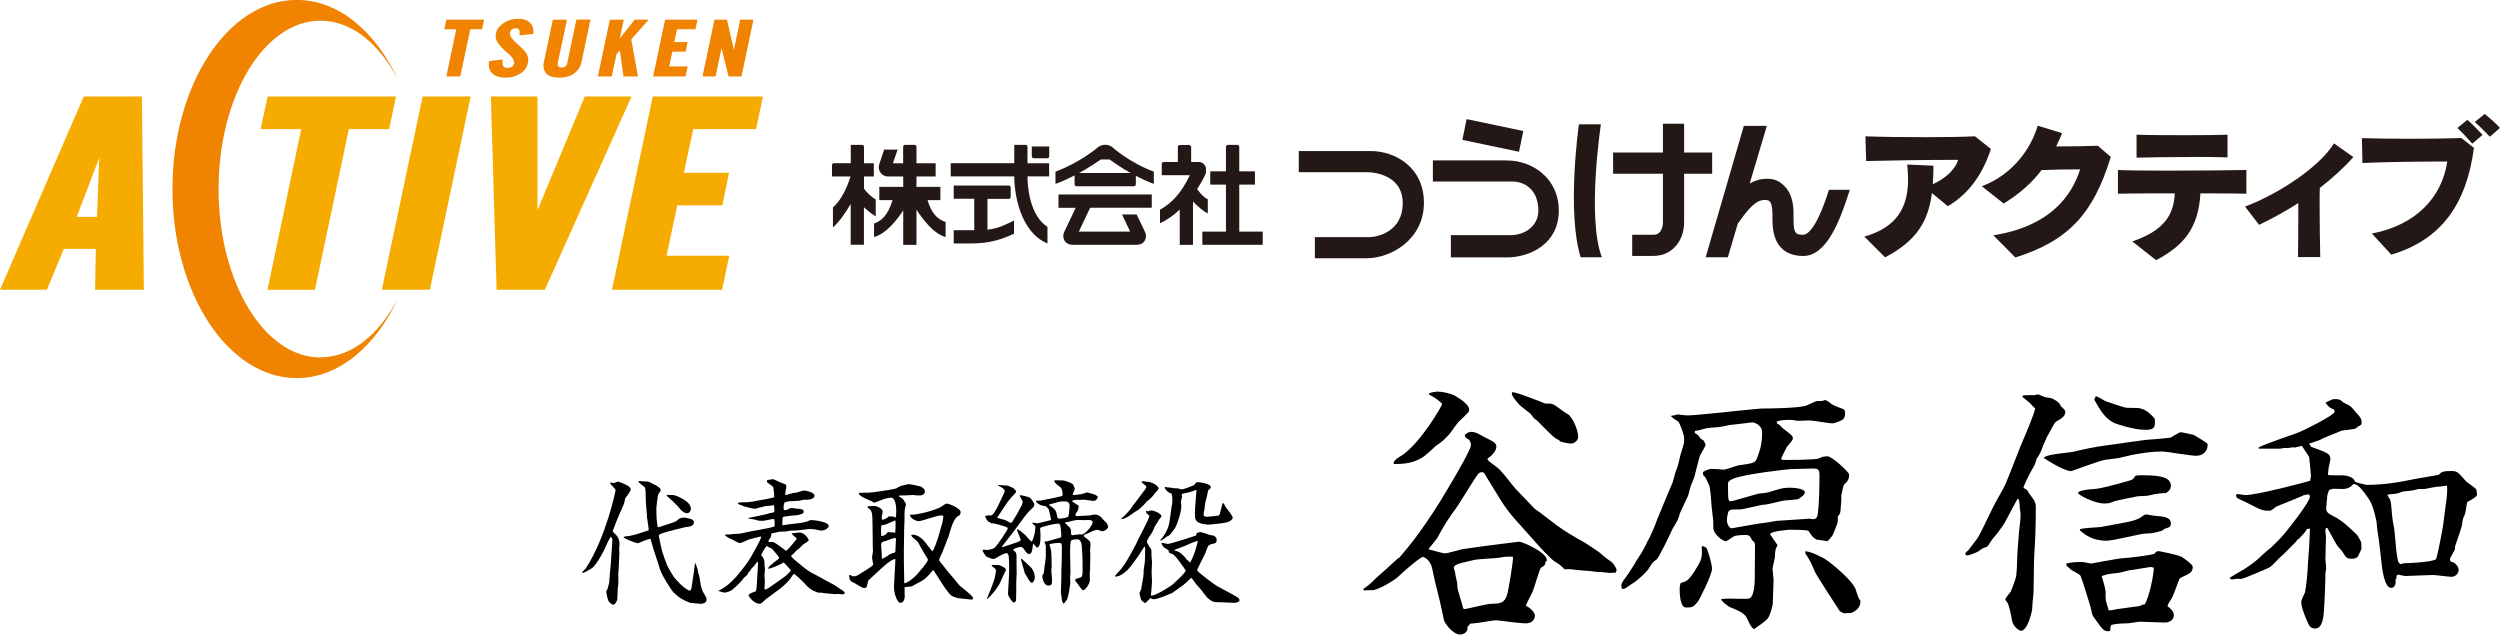 <?xml version="1.0" encoding="UTF-8"?>
<svg id="_レイヤー_2" data-name="レイヤー 2" xmlns="http://www.w3.org/2000/svg" width="315.45" height="80.07" viewBox="0 0 315.45 80.07">
  <defs>
    <style>
      .cls-1 {
        fill: #f08300;
      }

      .cls-1, .cls-2, .cls-3, .cls-4 {
        stroke-width: 0px;
      }

      .cls-2 {
        fill: #f6ab00;
      }

      .cls-3 {
        fill: #231815;
      }
    </style>
  </defs>
  <g id="_レイヤー_1-2" data-name="レイヤー 1">
    <g>
      <path class="cls-4" d="m77,60.88c.07,0,.38.07.45.07.08,0,.43-.18.5-.18.2,0,1.26.47,1.37.59.12.1.27.27.27.43,0,.08-.25.45-.45.77-.27.28-.27.33-.32.69-.05.39-.82,1.91-.94,2.28-.07.23-.57,1.42-.57,1.47,0,.12.37.42.44.5.34.44.42.72.42,1.22,0,.02-.05.42-.05.49,0,.17.03.55.03.65,0,.49-.08,1.26-.08,1.74,0,.1-.05.64-.05.69v1.41c0,.08-.07.44-.07.52-.02.22-.03,1.19-.05,1.39-.02.07-.22.69-.55.69-.15,0-.52-.35-.57-.45-.15-.33-.3-1.17-.3-1.2,0-.02.13-.23.15-.28.02-.02.22-.77.23-.82l.12-1.46c.02-.08.12-1.29.12-1.32,0-.4.17-2.19.17-2.56,0-.25-.05-.34-.2-.49-.27.4-.4.69-.82,1.64-.02.05-.65,1.36-1.36,2.16-.22.25-1.21.77-1.37.77-.02,0-.05-.02-.07-.03v-.03c.03-.1.42-.44.47-.52,2.54-3.9,3.75-9.73,3.75-9.84,0-.13-.1-.23-.17-.3-.38-.4-.44-.45-.52-.6l.02-.05Zm4.64,4.25l-.12-1.42c-.03-.44-.05-.95-.05-1.37,0-.13-.02-.67-.1-.85-.02-.03-.75-.57-.84-.72l.15-.08c.07,0,.47.05.49.05.49,0,.57,0,.8.1,1.19.55,1.39.79,1.39,1.02,0,.1-.28.45-.32.54-.05.17-.22,1.54-.22,1.67,0,1.34.05,1.62.13,2.23,0,.1.03.25.18.22l1.29-.42c.8-.27.89-.27,1.22-.62.18-.13.62-.18.7-.18.12,0,.92.18,1.04.28.1.07.18.18.18.32,0,.5-.6.57-1.02.6-.15.02-2.31.57-2.54.65-.85.27-.92.28-.85.6l.33,1.54c.07.32.59,1.96,1,2.61.1.15.47.82.57.94,1.29,1.54,1.94,1.69,1.98,1.69.15,0,.2-.23.22-.32l.34-2.31.12-.94c.03.15.03.18.15.4.07.15.23.62.22.89.15.27.27,1.04.3,1.32.05.52.27,1.07.54,1.49.1.13.23.35.23.52,0,.44-.18.49-.62.62-.2-.03-1.24-.1-1.44-.13-1.1-.44-1.31-.59-2.13-1.34-.18-.18-1.46-2.09-1.72-3.01-.17-.54-.35-1.14-.74-2.29-.07-.22-.35-1.24-.42-1.44-.27-.02-1.54.55-1.56.55-.35,0-1.37-.45-1.69-.62l-.02-.03s-.07-.05-.12-.07c0-.02.03-.05.03-.1,1.12-.13,1.36-.22,2.76-.69.05-.02.3-.07.34-.1.03-.03.03-.13.03-.18l-.23-1.61Zm2.58-2.68c.54,0,.77,0,1.02.08.08.03,1.93.69,1.93,1.64,0,.4-.28.6-.5.6-.13,0-.6-.15-.97-.69-.12-.17-.64-.67-.79-.82-.12-.12-.72-.6-.8-.74.03-.08.05-.08.12-.08Z"/>
      <path class="cls-4" d="m91.52,67.46c.12-.02.17-.02.57-.02.07,0,.4-.07.47-.07.69,0,.8-.02,1.91-.27.05-.02,2.88-.5,3.26-.67.02-.12.07-.95-.12-.95-.2,0-1.1.23-1.29.23-.08,0-.44.02-.49,0-.12,0-.64-.17-.74-.18-.1-.03-.54-.07-.62-.08l-.02-.1c.07-.02,2.13-.42,2.36-.5.25-.1.57-.15.89-.22.03-.17-.02-.69-.03-.87-.12-.02-.15-.02-.45.05-.1.02-.59.03-.67.05-.07.02-.37.12-.44.13-.05.02-.37.05-.42.08-.05.02-.3.13-.35.13-.27,0-1.21-.23-1.44-.3-.07-.03-.49-.23-.67-.25-.12-.08-.12-.12-.12-.2.18-.05.27-.07.49-.07.72,0,1.05,0,2.19-.25.12-.03.69-.12.79-.13.12-.02.85-.18,1.02-.22.08-.02.1-.05.1-.15,0-.15-.1-1.1-.12-1.15-.05-.12-.69-.52-.79-.64,0-.03-.03-.15-.03-.18,0-.05.07-.08.12-.1.05,0,.6-.1.65-.1.13,0,.67.3.79.35.85.32.9.33.9.47,0,.03-.03.13-.03.17.02.05.02.08.02.13s-.07.22-.07.25c0,.1-.07.5-.07.59.03.03.05.03.08.03.13,0,.75-.22.87-.23.42-.05.47-.05.94-.2.3-.1.38-.13.47-.13.27,0,1.34.23,1.34.65,0,.52-.97.52-.99.52-.07,0-.35-.02-.4,0-.05,0-.44.12-.5.12-.18,0-1.04.05-1.29.07-.18.02-.4.08-.6.15-.17.38-.12.8-.08.95.1.02.23.05.38-.03.15-.08.42-.22.67-.22.08,0,.44.08.5.08.64.03.95.05.95.42,0,.17-.17.23-.7.39-.15.03-1.86.13-1.93.28-.05.1-.05.18-.07.95.03.02.1.05.15.05.1,0,.5-.1.59-.1,1.14-.12,1.84-.18,2.48-.4.07-.02.32-.15.37-.15.44,0,2.26.22,2.26.74,0,.05-.02.13-.03.2-.12.03-.13.05-.25.2-.05.05-.49.2-.64.2-.07,0-.79-.17-.94-.18-.12-.02-.54-.03-.69-.02l-1.46.17c-.13,0-.77.03-.87.03-.08.02-.47.1-.55.1-.1.02-.67.02-.77.03-.22.05-.85.2-1.02.22-.02.05-.03.07-.03.08,0,.28,0,.3-.07.4-.25.35-.28.39-.27.59.07.02.44,0,.5,0,.27.05.7.37.97.57.1.07.72.55.74.55.15,0,1.19-1.29,1.27-1.39l.03-.03c.05-.15.02-.18-.03-.22-.32-.25-.35-.28-.54-.49l.03-.08c.12-.02.9-.1.94-.1.62,0,1.16.79,1.16.97,0,.15-.69.52-.74.57-.07.07-.38.4-.45.47-.03.03-.28.2-.32.23-.05.03-.23.27-.28.3-.07.08-.4.37-.45.44.3.35.38.42,1.1,1l.27.22c.79.64.87.69,1.74,1.14.3.15,1.59.89,1.86,1.02.45.22.57.3,1.59.99.2.13.22.22.22.27,0,.13-.1.18-.25.18-.08,0-.52-.05-.62-.05-.05,0-.25.03-.28.03-.12,0-1.67-.13-1.89-.2-.1.02-.17.03-.2.03-.02,0-.9-.2-1.51-.85-.54-.59-.6-.65-1.17-1.17-.02-.02-.42-.37-.45-.37-.05,0-.1.05-.12.08-.67.95-.85,1.26-3.1,2.85-.32.22-.45.34-.6.49-.32.34-.44.35-.54.35-.72,0-1.39-.9-1.39-1.07,0-.18.47-.34.77-.45.18-.05.22-.13.27-1,.02-.18.15-2.33.15-2.44,0-.15-.02-.23-.05-.38-.1.08-.13.13-.44.57-.03.05-.3.25-.34.32-.12.25-.13.27-.3.42-.05.05-.22.35-.25.4-.05.07-.38.32-.42.38-.32.47-.85.97-1.36,1.41-.28.27-.85.43-1.05.43-.18,0-.77-.17-.79-.22.02-.02.4-.22.49-.27.92-.55,1.67-1.36,2.34-2.21.47-.59.92-1.17,1.29-1.82.23-.4,1.26-2.18,1.26-2.48,0-.05-.03-.07-.08-.07-.03,0-1.26.32-1.39.35-.07.02-1.02.47-1.17.47-.18,0-.27-.03-.94-.42-.07-.05-.43-.17-.5-.22-.07-.03-.38-.27-.45-.3v-.12Zm5.66,6.6c.2-.13,1.19-.85,1.42-1,.69-.44,1.19-1.02,1.19-1.07,0-.1-.79-.89-.9-1.02-.57.33-1.77.87-2.01.77.13-.27.57-.62.84-.82.34-.23.6-.44.6-.55,0-.08-.85-1.07-.92-1.14-.05-.05-.4-.17-.45-.2-.1-.08-.13-.13-.2-.15-.12.1-.65.92-.7,1.16.4.52.42.6.42,1.31,0,.05.05.3.05.35,0,.1-.03.55-.03.67,0,.03-.03.2-.03.23,0,.1.05.65.05.7,0,.28-.03.69-.05.95.02.07.02.08.05.15.18-.05.27-.07.69-.33Z"/>
      <path class="cls-4" d="m112.94,70.54c-.54.03-1.72,1.19-1.77,1.22-.17.18-1.59,1.44-1.61,1.49-.05.13-.15.84-.27.89-.03.03-.22.07-.25.07-.23,0-1.07-.57-1.24-.65-.4-.18-.42-.18-.6-.47,0-.07-.03-.2-.03-.28-.05-.12-.05-.13-.05-.15,0-.07.07-.1.12-.1.1,0,.17.05.35.15.42.03.49-.02,1.14-.44.12-.07.62-.38.72-.45.1-.07.54-.35.6-.42.07-.07.08-.12.13-.18-.02-.15-.15-.77-.15-.9,0-.1.12-.65.12-.74-.02-.1-.03-1.17-.03-1.26v-.22l-.03-2.16c-.02-.99-.02-1.51-.45-1.77-.17-.1-.18-.1-.18-.22.08-.07.12-.08.22-.08.08,0,.55-.03.6-.03.5,0,1.1.42,1.1.69,0,.07-.08.49-.1.57-.03.18-.02.32,0,.47.28.03.67-.2.87-.42.07,0,.4.02.47.02s.35.1.42.12c.02-.2.05-.47.05-.92s-.12-1.57-.62-1.57c-.62,0-1.21.27-1.51.4-.1.05-.52.2-.62.22-.1,0-.15-.03-.35-.18-.33-.1-1.61-.67-1.61-.94,0-.08.07-.15.13-.15.03,0,.23.05.25.05.03,0,.17-.05.2-.05.08,0,.45.02.52.02.55,0,2.58-.34,2.68-.35.94-.17,1.04-.2,1.16-.35.07-.02.4-.18.47-.2.13,0,.74-.18.87-.18.22,0,1.21.22,1.46.28.07.02.59.28.59.64s-.42.49-.49.49c-.22,0-.25,0-.34.02-.12.02-.59-.07-.69-.07-.05,0-.34.03-.37.03-.1,0-.62.03-.72.03-.42,0-.45,0-.65.03l-.05.07c.08.07.49.28.54.37.05.08.33.49.35.54,0,.05.02.07.02.23-.17.28-.18,1-.18,1.34,0,.72,0,.8-.02,1.05-.02.28-.03.97-.03,1.22,0,.35-.03,1.84-.03,2.14,0,.57,0,1.94.02,2.43l.03,1.66c.17.03.85-.3,1.61-1.12.32-.37,1.37-1.54,1.37-1.84,0-.05-.03-.13-.05-.15l-.69-1.14c-.1-.13-.42-.8-.5-.92s-.62-.55-.72-.65c-.05-.05-.08-.1-.13-.2l.02-.07c.1-.03.13-.03.2-.03.87,0,1.62,1.04,1.81,1.31.22.28.55.75.64.75.15,0,.69-1.62.72-1.72l.54-1.91c.03-.12.1-.64.12-.75-.07-.12-.28-.12-.33-.12-.39,0-2.53.74-2.78.74-.17,0-1.09-.27-1.12-.82.08-.02.47-.02.54-.02,1.94-.28,3.15-.85,3.3-.92.12-.05.64-.47.77-.47.42,0,1.79.64,1.79,1.05,0,.33-.05.37-.42.6-.57.37-1.05,2.31-1.12,2.58-.02.05-.07.15-.13.27-.02.03-.25.67-.27.74-.05.13-.3.69-.32.8-.05.18-.45.9-.45,1.07,0,.1.23.38.47.67.54.67.95,1.21,1.37,1.67.12.13.64.79.75.9.27.22,1.47,1.17,1.64,1.44.05.07.05.15.03.27-.13.05-.18.05-.23.05-.02,0-1.56-.15-1.66-.18-.77-.23-.79-.25-1.09-.57-.23-.27-.59-.75-.75-1.02l-1.02-1.59c-.18-.28-.18-.35-.27-.35-.03,0-.2.22-.25.27-.42.52-.77.94-1.84,1.44-.1.05-.52.32-.62.34-.15.02-.75.08-.89.1-.02.17.02.95.02,1.1,0,.65-.3.87-.54.87-.45,0-.82-1.26-.82-1.94,0-.45.13-2.44.15-2.86l.03-.67Zm-1.29-.2c.3-.15.34-.17.59-.39.07-.05.62-.23.72-.27l.02-.15.07-1.51-.02-.1s-.05-.05-.08-.05c-.2,0-1.04.35-1.22.4-.39.08-.55.15-.55.54,0,.05.08.99.08,1.17,0,.35,0,.38.03.54l.37-.18Zm.13-2.9s.18-.3.33-.3c.05,0,.23.03.28.03.39,0,.42,0,.55.08.02-.08.03-.12.03-.17,0-.12.03-.65.03-.77,0-.39,0-.49-.02-.65-.23.07-1.22.55-1.44.57-.28.02-.37.03-.37.49,0,.05,0,.75.03.92.18,0,.32-.05.55-.2Z"/>
      <path class="cls-4" d="m127.15,66.59c-.07-.02-.28-.13-.32-.15-.28-.08-1.14-.35-1.31-.37-.1,0-.15-.02-.47-.05-.07-.1-.1-.1-.34-.2-.03-.02-.15-.18-.18-.22-.1-.1-.15-.25-.23-.49.15-.05.3-.08.5-.08.17,0,.3,0,.37-.02.42-.38.84-1.31,1.49-2.73.02-.03.12-.27.12-.28,0-.35-.6-.62-.85-.74l.03-.08c.13.02.72.08.84.08.37,0,.4.02.72.17.35.15.39.17.6.42.07.07.08.1.08.15,0,.12-.08.23-.13.27-.69.72-.75.8-1.26,1.56l-1,1.51c.08.02.9.25,1,.27.1.03.65.37.77.37.07,0,.2-.2.25-.3.32-.5.84-1.39.99-1.76,0-.02.08-.08.1-.1.02-.07.13-.42.13-.49,0-.13-.38-.72-.38-.77,0-.07.08-.08.13-.08.08.02,1.09.18,1.27.42.08.12.45.62.45.72,0,.07-.08.3-.1.33l-.69.69c-.12.12-.69.87-.85,1.09l-1.04,1.42-1.36,1.74-.05.17,1.36-.45c.8-.27,1-.35,1-.52,0-.03-.35-.95-.38-.99-.02-.07-.07-.15-.1-.22,0-.03.02-.08.07-.08.17,0,.77.52.97.69.13.13.67.79.84.85.27-.4.49-1.49.45-1.91-.1-.15-.12-.17-.35-.34v-.15c.12,0,.6.12.7.08l1.56-.38s.07-.08.07-.12-.25-1.17-.28-1.22c0-.03-.3-.44-.5-.45-.42-.05-.7-.15-.99-.42-.08-.08-.13-.13-.13-.18,0-.08.1-.08.15-.08h.37c.25-.05,1.41-.27,1.64-.32.15-.05.99-.22,1.02-.23.13-.03.18-.08.18-.2,0-.08,0-.74-.3-.97-.54-.4-.75-.55-.74-.84.12-.03,1.17.02,1.19.02.54.15,1.09.32,1.22.6.05.15.17.4.17.43,0,.12-.27.7-.27.72s.02.05.02.07c.22.02.82-.07,1.1-.1.12-.02.6-.22.7-.22.03,0,.69.18.82.23.12.02.45.17.55.34-.15.33-.23.5-.59.5-.18,0-1-.15-1.09-.15-.03,0-.67.02-.7.02-.54,0-.77,0-.89.17.1.13.74.47.85.57,0,.18-.1.57-.12.6-.27.38-.3.44-.3.55s.05.17.23.17,1.12-.08,1.15-.08c.02,0,.45,0,.54-.03.32-.08.35-.1.4-.1.65,0,.87.25,1.26.72.05.05.3.27.34.32.03.07.2.34.2.49,0,.32-.54.59-.7.59-.05,0-.64-.2-.67-.2-.08.02-.57.1-.85.3-.1.07-.72.3-.75.32-.07.03-.08.07-.12.18.1.1.64.49.72.59.07.08.15.23.15.45,0,.08-.05.69-.05.8,0,.07.03.32.03.38l-.03,1.51v.47c0,.08-.05.44-.05.5,0,.13.03.75.02.87-.03.5-.59,1.27-.87,1.27-.15,0-.64-.8-.77-.95-.22-.22-.23-.25-.18-.47.05-.02.62-.18.7-.22.2-.13.2-.6.2-.72,0-.37,0-1.56-.02-1.84l-.08-1.39c-.03-.42-.2-.85-.59-.85-.13,0-.62.05-.74.15-.15.13-.15,1.22-.15,1.42,0,.4.05,2.19.05,2.56,0,.08-.05.6-.05.7,0,.12.03.62.03.72-.02.17-.22,1.79-.45,2.11-.25.32-.28.35-.35.45h-.07c-.05-.08-.15-.23-.17-.32-.02-.18-.15-1.02-.15-1.12,0-.22.05-1.22.05-1.42,0-.25.02-1.42.02-1.66,0-.08.03-.44.03-.52,0-.32.03-1.89.03-2.06,0-.33-.05-.55-.28-.55-.3,0-.99.05-1.29.18.03.13.18.65.2.75.05.27.08,1.77.08,2.06,0,.08-.05.44-.05.52,0,.03.1.95.1,1.14,0,.23-.03.37-.05.57-.1.08-.22.17-.44.17-.45,0-.72-.69-.75-1.26.18-.2.2-.28.28-1.05.02-.22.17-1.12.17-1.31v-1.39s-.15-.49-.17-.5l.05-.05c.23.02,1.99-.5,2.03-.52.02-.05.05-.13.05-.18,0-.08-.07-1.17-.15-1.37-.08-.17-.17-.2-.25-.2-.05,0-.79.08-1.61.32-.6.17-.67.18-.67.37,0,.1.05.54.05.64,0,.84,0,1.59-.45,1.72-.25-.3-.37-.44-.45-.47-.07.05-.07.08-.1.42-.02.22-.07.84-.45.84-.23,0-.37-.2-.7-.7-.02-.03-.22-.2-.35-.2-.1,0-.94.2-.94.37,0,.05.15.17.23.23.18.15.18.45.18.5,0,.37.02,1.99.02,2.33,0,.17-.05.85-.05,1,0,.45,0,1.98-.03,2.31-.02.13-.13.28-.25.28-.18,0-.37-.3-.5-.5-.25-.4-.28-.45-.25-.9l.1-1.72c.02-.18.03-.72.03-.92,0-1.71,0-2.18-.34-2.18-.25,0-.8.3-1.04.45-.34.2-.47.28-.6.28-.25,0-.74-.22-.94-.33-.07-.12-.42-.6-.42-.72,0-.02,0-.03.03-.12.08-.02.4.03.47.03.25,0,.72-.08.97-.25.37-.27,1.67-2.26,1.71-2.48l-.05-.05Zm-.95,6.93c-.1.23-.77,1.34-1.66,2.08l-.03-.03c.07-.18.4-.97.47-1.14.03-.08.45-1.15.5-1.36.02-.15.2-.92.2-1.02,0-.25-.15-.35-.54-.62-.02-.08.02-.15.08-.15.17,0,.77,0,.92.05.38.17.79.32.79.6,0,.05-.13.25-.15.3l-.59,1.29Zm3.78-2.04c.3.27.59.8.59,1.36,0,.33-.18.69-.38.69s-.47-.49-.67-.87c-.02-.05-.18-.25-.2-.3-.05-.27-.49-1.66-.49-1.74,0-.05.03-.08.08-.12.18.15.9.85,1.07.99Zm2.36-7.75c.05.05.32.17.37.22.55.45.57.57.69,1.29.02.15.18.2.3.2.18,0,.99-.1,1.09-.25.1-.18.17-1.15.17-1.37,0-.49-.37-.54-.42-.54-.32,0-.69-.03-1.02.07-.03,0-1.12.3-1.14.32l-.03.07Zm2.63,2.83c.17.23.17.28.18.8,0,.12.08.18.2.18.07,0,.32-.07.38-.07h.23s.15-.05.18-.05c.05,0,.28.03.34.03.4,0,1.39-1.1,1.39-1.59,0-.2-.3-.25-.49-.25-.08,0-.52.02-.55.02-.02,0-.77-.02-.79-.02-.37,0-.82.13-1.19.23-.08.03-.12.03-.35.05-.03,0-.1.05-.13.08.07.1.52.49.59.57Z"/>
      <path class="cls-4" d="m144.67,64.45c.1.07.13.07.22.07.12-.07.23-.12.35-.12.32,0,1.31.38,1.31.74,0,.08-.02.1-.25.35-.05.03-.2.32-.22.37-.05.08-.34.49-.37.57-.13.35-.28.7-.5,1-.17.23-.49.7-.49.92,0,.13.1.3.25.52.32.47.32.52.32.74v.49c0,.13.07.8.07.82,0,.1-.05,1.05-.05,1.26,0,.18.05,1.05.05,1.22,0,.27-.13,1.61-.13,1.62,0,.03,0,.08.03.15.67-.05,2.36-1.16,2.61-1.34.08-.07,1.74-1.54,1.74-1.84,0-.02-1.32-2.03-1.72-2.11-.33-.08-.37-.08-.45-.35l.08-.03c-.1-.1-.67-.42-.74-.52-.22-.34-.23-.37-.22-.5.13.02.69.15.8.15.34,0,3.43-1,3.55-1.05.03-.13.05-.25.13-.32.03-.03.32-.1.42-.13.12.03.72.18,1.02.32.08.05.55.1.64.13.38.18.4.4.4.54,0,.42-.2.45-.7.54-.02.02-.33.18-.37.22-.15.32-.17.38-.37.94-.03.1-.27.52-.3.6-.1.25-.72,1.39-.72,1.52,0,.23,2.24,1.86,2.51,2.01l1.19.64c1.49.8,1.64.89,1.64,1.15,0,.15-.25.34-.7.32l-1.71-.07c-.07-.02-.4,0-.47,0-.45-.03-.64-.1-1.14-.54-.17-.15-.74-.94-.87-1.09-.47-.5-.67-.75-.9-1.09-.22-.32-.23-.35-.33-.34-.03.03-.85.87-1.37,1.17-.17.1-.8.6-.95.69-.8.35-1.86.82-2.39.82-.02,0-.1,0-.23-.03-.07-.12-.12-.12-.15-.12-.07,0-.54.55-.65.64-.15-.03-.18-.07-.54-.38-.03-.02-.22-.84-.22-.85,0-.08.2-.45.22-.54.3-1.67.3-1.69.3-2.23,0-.22.17-1.15.17-1.36l.03-1.49c.02-.12-.02-.2-.07-.3-.15.17-.67,1.04-.8,1.21-.07.1-1.15,1.61-1.36,1.77-.08.08-.1.08-.18.13-.05.07-.7.69-1.34.7l-.07-.07c.1-.17.67-.74.77-.87.07-.12.43-.57.49-.67.1-.17.1-.2.18-.28.03-.07.64-1.12.75-1.32.08-.15.45-.89.52-.97.08-.37,1.66-3.08,1.64-3.53-.37-.27-.4-.32-.44-.54l.08-.05Zm-3.15.95c.35-.27,1.19-1.12,1.39-1.57l.27-.33c.13-.17.8-1.07.95-1.26.49-.64.54-.72.5-.9-.35-.3-.4-.34-.57-.45v-.07l.05-.08s.12-.03.13-.03.39.08.45.08c.55,0,.95.27,1.09.35.22.15.23.15.42.45-.07.23-.1.25-.35.52-.1.08-.4.52-.49.59-.07.07-.38.37-.4.38q-.17.1-.25.17c-.12.22-.82.87-1.02,1.05-.08.07-.49.28-.55.32-.07.07-1.05.85-1.62.9v-.12Zm6.34-1.57c.03-.18.07-.47.07-.8,0-.38-.07-.6-.12-.77-.47-.08-.84-.57-.84-.75,0-.03,0-.05.07-.08.2.08.23.08.54.08.08.02.52.1.59.1.2,0,.44,0,.6.05.05.02.28.1.33.1.22,0,1.32-.44,1.57-.54.08-.15.12-.2.3-.35.1-.03.13-.03.22-.03s1.59.15,1.59.65c0,.1-.03.12-.3.35-.08.08-.13.59-.17.69-.03.15-.22.87-.25,1-.02.12-.08.72-.08.77-.02.05-.08.27-.08.32-.02.07-.02.37-.02.44.08.07.18.15.4.15.02,0,1.47-.13,1.52-.17.1-.07.12-.17.34-1.09.05-.2.07-.27.13-.45h.13c.03.07.22.43.27.5.1.12.87,1.09.87,1.32s-.4.54-.77.59c-.1.02-.6.13-.7.13l-1.41.15c-.37.03-1.05-.05-1.46-.28-.43-.27-.43-.52-.43-1.31,0-.43.18-2.36.2-2.76l-.05-.02c-.7.3-1.49.44-1.66.47-.12.02-.15.07-.15.17,0,.03.03.22.03.27-.02.08-.13.47-.13.55,0,.15.05.45.05.55,0,.89-.6,2.46-.72,2.66-.08.17-.69,1.04-.9,1.12-.25.1-.27.12-.49.32-.03.03-.4.27-.47.3l-.05-.02-.02-.05c.07-.12.08-.12.13-.15.42-.55.9-1.22,1.05-2.34l.25-1.84Zm3.23,4.42c-.22.07-.84.28-1,.38-.28.17-1.66.64-1.91.77v.05c.65.18.7.23,1.24.75.05.05.25.34.3.39.23.2.27.22.38.35.02.03.03.03.08.03.49-.84.87-2.16.95-2.7l-.05-.03Z"/>
    </g>
    <path class="cls-4" d="m172.02,74.31c.37-.23,1.1-.8,1.37-1.14.2-.2,1.1-1,1.31-1.17l1.54-1.41c.1-.1.2-.17.33-.23,1.71-2.04,1.91-2.28,3.28-4.25,1.27-1.81,2.41-3.71,3.51-5.59.4-.7,2.24-3.81,2.24-4.35,0-.2-.03-.33-.17-.57v-.07c-.3-.17-.6-.34-.6-.57s.57-.47.77-.47c.6,0,1,.27,1.77.7.2.1,1.07.5,1.24.7.13.13.2.3.2.43s0,.77-1.1,1.54c-.07.17.03.27,1.1,1.04.87.67,1.81,2.14,2.58,2.94l2.28,2.38.54.37,2.24,1.71c1.07.8,2.44,1.57,3.28,2.04.1.03,1.84,1.17,2.01,1.31.4.33,1.04.9,1.34,1.07.57.3.9,1.1.9,1.17,0,.13-.03.23-.13.37-.23,0-.5.03-.74.03-.13,0-.87-.1-.97-.1-.47,0-.57,0-1.44-.13-.33-.03-1.91-.13-2.21-.2q-.34-.07-1.07-.03c-.6-.57-.67-.64-1.24-.97-.23-.13-1.2-1.07-2.04-2.01-.84-.97-2.24-2.48-3.08-3.45-.6-.7-1.07-1.31-1.54-2.04l-1.61-2.61c-.13-.17-.54-.94-.64-1.07-.1-.07-.23-.1-.3-.1-.37,0-.5.2-1.57,1.91-.07.1-1.54,2.48-1.64,2.58-1,1.37-1.64,2.34-2.38,3.78-.1.17-1,1.27-1.1,1.37v.1c.33.07,1.74.5,2.04.5.4,0,1.97-.5,2.31-.54l3.05-.43c.33-.03,3.88-.5,4.02-.5.37,0,3.58,1.37,3.48,2.38l-.2.23c0,.33-.07.4-.54.67-.17.1-.84,2.54-1.04,2.98-.1.3-.8,1.51-.87,1.81.27.13,1.14.7,1.14,1.27,0,.27-.17.97-1.2.97-.6,0-3.61-.4-3.68-.4-.37,0-1.94.3-2.28.33-.47.07-.7.07-1,.1l-.37.47c.13.4-.27.9-.9.9-.9,0-1.97-1.37-2.07-1.91-.3-1.54-.67-3.11-1.04-4.52-.1-.34-.4-1.91-.5-2.21-.33-.8-.7-1-1.1-1.17-.84.43-2.41,1.87-3.21,2.61-.33.3-2.38,1.61-3.18,1.61-.13,0-.74,0-.9.03-.07,0-.1-.03-.2-.03v-.17Zm3.85-16c.2-.3.27-.4.94-.8,2.28-1.41,5.15-6.26,5.15-6.53,0-.13-.97-.9-1.57-1.14-.07-.1-.07-.17-.03-.23.23-.1.87-.2.97-.2.7,0,1.74.23,2.28.54.5.3,1.77,1.07,1.77,1.74,0,.27-.13.4-1.34,1.54-.2.2-.9,1.24-1.07,1.44-.5.6-1.1,1.17-1.77,1.57-.23.23-1.24,1.14-1.51,1.34-1.24.84-2.38.97-3.78.97l-.07-.07.03-.17Zm13.39,12.05c-.5.1-2.81.17-3.28.3-.33.1-1.87.4-2.14.57-.1.03-.4.2-.4.4,0,.1.17.54.17.64,0,.23.23,1.1.27,1.31,0,.13,0,.47.03.6,0,.27.6,2.01.67,2.41.03.17.1.27.2.27.27,0,2.81-.67,3.35-.67,1.17-.03,1.77-.03,2.11-1.41.07-.23.74-4.08.67-4.52-.44-.07-1.27,0-1.64.1Zm5.72-19.44c.8,0,.9,0,1.34.3.13.1.84.6.97.7.07.07.54.33.64.4.54.47,1.2,1.91,1.2,2.81,0,.43-.47.84-.9.84-.23,0-1.47-.2-1.47-.37,0-.1-.07-.1-.17-.13-.33-.03-1.57-1.31-2.58-2.34-.07-.07-.4-.3-.47-.37-.07-.07-.4-.54-.47-.6-.2-.17-1.14-.87-1.31-1.04-.3-.3-1-1.14-1-1.44,0-.07.03-.13.07-.2.67.03,3.71,1.27,4.15,1.44Z"/>
    <path class="cls-4" d="m211.07,52.46l.6-.17c.17.03,1.07.13,1.24.13.67,0,2.78-.23,3.58-.3.54-.07,5.59-.57,5.69-.57.7,0,4.72-.03,5.72-.37.23-.07,1.17-.57,1.37-.57.6,0,.7,0,.97-.13.23.03.27.07.67.33l.03.07c.47.3.64.37,1.47.67.27.1.4.13.4.6,0,.57-.2.74-.43.87-.03.03-.84.4-1.2.4-.43,0-2.44-.37-2.84-.37-.27,0-1.44.07-1.67.03-.4-.07-.43-.1-.84-.1s-1.2,0-1.64.23l.03.23c.07.03.23.1.3.17.07.03.37.4.43.43,1.14.87,1.27.97,1.27,1.27,0,.17-.07.27-.77,1.1-.07.1-.33.7-.4.8-.03.03-.27.6-.3.64l.07.17c.17.03,4.22.03,4.65-.17.5-.23.64-.27,1.14-.27.54,0,2.71,1.97,2.71,2.31,0,.64-.2.84-.64,1.27-.1.1-.27,1.04-.34,1.34,0,.67,0,.74-.07,1.47-.03.74-.07.84-.37,1.2,0,.13,0,.8-.07.9-.1.23-.5,1.37-.67,1.57-.3.4-.4.5-.57.64l-1.41-.2c-.5-.33-.54-.43-.97-1.07-.1-.17-1.97-.17-2.38-.17-.2,0-2.48.2-2.48.57,0,.03.84,1.24.94,1.37-.3.6-.3.67-.33,1.47,0,.23-.3,1.31-.3,1.54,0,.2.13,1.17.13,1.37l-.1,3.05s-.27,1.41-.67,1.87c-.27.3-1.1.9-1.64,1.27h-.13c-.3-.27-.37-.37-.8-1.31-.3-.67-1.04-.97-2.18-1.44-.07,0-1.04-.67-1.1-1,.54-.07.74-.07,1.04-.07.4,0,2.14.07,2.44,0,.77-.13.77-2.28.77-2.74v-.8l.03-2.88c0-.6,0-.67-.37-.94-.3-.6-.33-.67-.97-.67-.1,0-1.17.03-1.37.2-.33.2-.87.6-.94.6-.4,0-1.61-.87-1.61-1.71,0-.97-.03-1.14-.2-2.51-.07-.47-.13-2.58-.37-2.94-.1-.17-.4-.97-.57-1.04-.17-.1-.17-.3-.17-.54.33-.23.84-.4,1.07-.4.4,0,1.17.07,1.54.1.33,0,1.61-.5,1.87-.54,1.91-.27,2.11-.3,2.34-.9.37-1,.64-1.71.64-3.28,0-.9-1-1.27-1.24-1.24l-2.84.33c-.23.03-1.27.27-1.47.27-1.34.1-1.47.1-2.44.4-.03.03-.4.03-.47.07-.03.03-.03.17-.03.27.37.2.5.3.7.67l.4.27.03.03c.17.27.23.43.23.6,0,.03-.7,1.2-.77,1.47-.1.37-.57,2.21-.67,2.58-.03.13-.4.94-.43,1.07-.07.17-.27,1.04-.33,1.2-.1.23-.84,1.81-1,2.14-.03.13-.27.84-.33.97-.07.17-.57.94-.64,1.1-.37.84-1.74,3.65-2.01,3.85-.54.37-.57.47-1,1.17-.2.33-1.34,1.47-2.11,1.91-.17.1-.87.64-1.04.64h-.2c-.03-.1-.1-.2-.1-.4,0-.17.03-.3.27-.67.23-.27,1.44-2.04,1.71-2.64.13-.1.13-.13.17-.23.47-.64,1.07-1.84,1.17-2.11.27-.37,1-2.07,1.2-2.71.13-.37,1.91-4.58,1.97-4.72.33-1.27.37-1.41.54-1.74.13-.33.44-1.84.57-2.14.33-1.04.33-1.07.33-1.57,0-.57-.57-2.04-.77-2.21-.2-.1-.77-.47-.9-.67l.2-.1Zm3.71,16.43c.2.07.5.13.6.37.23.57.64,1.91.64,2.54,0,.67-1.54,3.85-1.87,4.22-.47.57-.64.64-1.41.64s-.8-1.91-.8-2.21c0-.47.03-.6.13-.9.74-.17,1-.27,1.91-1.74.47-.77.77-1.2.77-2.11,0-.13-.03-.57-.03-.7l.07-.1Zm13.52-3.45c.07,0,.37.07.44.07.57,0,.6-.37.67-1.04.13-1.14.17-3.28.17-4.48,0-.84-.23-.87-.87-.87l-2.74.07c-.23,0-5.76.6-7.23,1.2-.5.2-.7.37-.7.64,0,2.21.03,2.21.37,2.21.3,0,3.28-.94,3.61-.97.94-.07,1.07-.13,2.04-.43.67-.2.97-.3,1.84-.3.07,0,1.84.03,1.84.6,0,.3-.77.87-.97.87-.2.03-1.31.13-1.51.13-.43.03-2.24.54-2.64.54-.5,0-2.61.6-3.08.6-1.04,0-1.17,0-1.37.17-.17.13-.27,1-.27,1.17,0,.54.33,1.04.6,1.04,1.04-.17,2.98-.54,3.75-.64.3,0,1.67-.27,1.94-.3l4.12-.27Zm1.97,5.09c1.31.87,3.61,2.94,3.88,3.85.33,1.04.37,1.14.6,1.41.07,1.17-1.17,1.57-1.27,1.57-.2,0-.64,0-.8.03-.17-.07-.54-.23-.6-.37-.5-.8-2.81-4.28-3.08-4.89-.57-1.31-.64-1.44-1.1-2.14-.13-.2-.13-.27-.1-.43.7,0,2.38.9,2.48.97Z"/>
    <path class="cls-4" d="m255.21,49.99l.1-.1c.23-.03.33-.03,1.41-.03.07,0,.37-.1.4-.1.13,0,.74.3.87.34.13.03.87.13,1,.2.8.43.87.57,1.04.94.5.47.57.54.57.77,0,.57-.7.94-1.14,1.17-.3.17-.97,1.71-1.2,1.97-.03.2-.47,1-.5,1.17-.07.3-.44,1.17-.77,1.54-.1.33-.2.77-.37,1-.6,1-1.27,2.48-1.31,2.64.13.13.17.17.47.33.1.23.74,1.1.87,1.27.2.4.23.67.23.87,0,2.71-.1,4.55-.2,6.12-.07.8-.03,4.42-.13,5.15-.07.7-.1.8-.13,1.61-.03.4-.6,2.74-1.41,2.74-.23,0-.97-.5-1.14-1.31-.03-.3-.3-1.64-.5-2.11-.03-.1-.34-.43-.34-.54,0-.2.64-.87.7-1,.03-.03.67-1.74.67-1.91.07-.5.13-1.77.13-2.31,0-.47.17-2.51.2-2.94,0-.3.2-1.67.2-1.97,0-.1.03-.57.03-.67,0-.13-.1-.6-.1-.67q0-.77-.17-1.2l-.1-.03c-.1.13-1.54,2.84-1.57,2.91-.03.1-.9,1.41-1.61,2.18-.13.13-.54.87-.67.97-.54.17-.6.2-1,.5-.2.2-1.34.6-1.47.6-.07,0-.3-.07-.3-.2,0-.1.17-.27.23-.33.13-.07.17-.1.2-.17.13-.17.7-.94.84-1.1.64-.74,1.41-2.74,2.61-4.99.17-.33,1.07-1.87,1.2-2.21.4-.9,1.91-4.89,2.28-5.69.2-.44,1.44-3.41,1.47-3.88-.37-.3-.37-.33-.64-.64-.13-.13-.84-.67-.97-.8v-.1Zm6.32,7.03c1.24-.3,2.78-.64,4.35-.84.3,0,4.82-.74,5.72-.74.23,0,2.28-.2,2.31-.23.03,0,1.04-.67,1.24-.67.27,0,1.34.27,1.64.33.7.4,1.34.8,1.67,1.04.07.07.1.13.1.23,0,.87-.67,1.37-1.44,1.37-.7,0-3.81-.54-4.22-.54-1.24,0-2.17.13-3.58.37-.27.03-1.64.4-1.91.44-.3.07-1.77.2-2.04.3-.3.03-3.58,1.2-3.95,1.34l-.07.03c-.67,0-2.21-.84-3.48-1.67.33-.5,3.15-.64,3.65-.77Zm-.8,14.09c.54-.17,1.41-.2,1.97-.2.2,0,1.07.2,1.17.2.03,0,3.31-.64,3.92-.67.34,0,3.81-.37,4.08-.6.17-.2.27-.3.5-.3.07,0,2.51.47,2.94.74.3.2,1.37.94,1.37,1.24,0,.67-.34.84-1.44,1.34-.2.07-.27.17-.6,1.14-.17.43-.44,1.17-.6,1.47-.44.67-.47.74-.54,1.04.1.03.8.57.8,1.07,0,.7-.6.97-1.17.97-.47,0-2.68-.1-3.11-.1-.23,0-1.31.2-1.47.2-.5,0-1.71.03-2.18.23-.1.33-.1.43-.1.7-.07.03-.2.07-.27.07-.54,0-.74-.27-1.57-1.44-.44-.57-.44-.64-.57-1.31-.07-.4-1.27-4.18-1.34-4.25-.1-.2-1.04-.64-1.2-.77l-.57-.5-.03-.27Zm1.61-9.07c.5-.23,1.27-.3,1.84-.33,1-.07,2.64-.54,4.28-1,.67-.17.74-.27.97-.67.27-.07.33-.07.57-.07,1.77,0,3.92,0,3.92,1.31,0,.54-.37.77-.64.94-.2-.03-1.27.1-1.37.13-.1,0-.67.17-.77.17-.23.07-1.2.07-1.41.1-.2.03-2.84.57-2.98.64-.57.23-.67.27-1.27.27-.9,0-2.64-.7-3.31-1.31l.17-.17Zm.1,4.75c.4-.2,2.28-.23,2.68-.3l3.08-.57c.54-.1,1.57-.33,2.07-.74.1-.07.33-.27.54-.27.17,0,.9.17,1.07.17,1.17.1,2.04.17,2.04.97,0,.44-.23.5-.7.64-.1,0-.33.23-.4.27-1.14.33-1.2.33-2.18.37-.47,0-4.05.9-4.82.9-1.71,0-2.64-.67-3.38-1.31v-.13Zm2.01-16.8c.23.07.33.1,1.24.64.07.03,2.18.74,2.48.8.3.07,1.61,0,1.87.1.4.1.87.23,1.74,1.17.1.1.13.2.13.5,0,.6,0,1.04-1.17,1.04-1.57,0-3.75-.77-3.98-.87-1.14-.6-1.61-1.37-2.51-2.94l.2-.44Zm1.64,27.04c.17,0,.87-.13,1.04-.17l2.91-.4c.17-.13.23-.17.6-.2.57-1.07,1.07-3.45,1.14-4.62-.1-.03-.33-.1-.43-.1s-2.34.4-2.78.44c-.17.03-1.04.3-1.24.3-.23.03-1.24.13-1.44.2-.47.13-.54.13-.7.23.2.67.5,1.57.5,2.11,0,.64-.07.74.23,1.67l.17.54Z"/>
    <path class="cls-4" d="m290.59,62.54c-.13.07-2.81,1.17-3.35,1.37-.13.07-.57.47-.7.5s-.27.03-.43.03c-.74,0-1.14-.27-2.78-1.1-.17-.07-1-.43-1.1-.57-.07-.1-.1-.2-.1-.3.07-.1.13-.13.2-.13.17,0,.84.13.97.13,1.51,0,7.8-1.67,8.2-1.81,0-.13.1-.5.1-.57,0-.1-.2-2.31-.23-2.41-.1-.23-.8-1.2-.9-1.41-.17,0-.8.2-.94.2-.1-.03-.13-.03-.23-.03s-.54.1-.67.1c-.03,0-.27-.03-.3-.03-.1,0-.54.1-.6.1h-2.74l.03-.17c.94-.47,3.61-1.37,4.65-1.74.9-.3,4.92-2.34,4.92-2.74,0-.1-.07-.23-.1-.3-.5-.17-.67-.33-1.04-.8l.03-.1h.03c.17-.07.8-.4.94-.4.7,0,.77,0,1.2.4.13.1.9.43,1,.57.13.1.6.7.7.8.3.3.64.64.64,1.17,0,.3-.1.37-.5.54-.07.07-.13.17-.27.23-.27.13-1.61.2-1.84.3-.4.2-2.31.9-2.64,1.14-.13.07-1.14.37-1.37.47.23.37.23.4.33.43,2.11.77,2.34.84,2.34,1.57,0,.17-.23,1.04-.23,1.2,0,.1-.07.57-.07.64,0,.03.03.1.07.13.13.03,1.67.03,1.87.03.1,0,1.31.1,1.47.8.13.1,1.37.4,1.51.4.8,0,2.68-.03,5.52-.64.2-.07,3.38-.57,3.55-.64.33-.33.43-.47,1.57-.47.74,0,.84.13,1.81,1.24.17.23,1.31.9,1.37,1.14,0,.03.07.54.07.57,0,.27-.5.57-1.24.97-.07.23-.2,1.37-.3,1.57-.27.57-.27.6-.34,1.24-.07.47-.9,2.78-.9,2.81v.3c0,.2-.64,1.07-.64,1.31,0,.17.07.23.13.3.54.03.97.67.97,1,0,.64-.57.9-.9.9-.37,0-2.01-.23-2.34-.23-.57,0-3.01.13-3.48.13-.17,0-.77-.17-.9-.17-.17,0-.23.17-.23.27.03.2,0,.23-.1.3.03.47-.03,1.1-.57,1.1-.87,0-1.14-2.61-1.17-2.81-.03-.33-.4-3.65-.57-4.52-.03-.13-.07-.9-.1-1.04-.47-2.14-.74-2.54-1.2-3.18-1.04-1.47-1.37-1.51-1.71-1.57-.2.23-.57.64-1.37.64-.17,0-1.1-.03-1.24-.03-.1.03-.2.07-.47.17-.17.44-.23.64-.23.84s-.13,1.17-.13,1.37c0,.5.1.67.9,1.07,1.24.6,2.41,1.81,3.05,2.44.1.13.4.74.47.87l.03.84c-.1.17-.4.9-.5,1-.2.23-.64.23-.7.23-.64,0-.7-.07-1.24-.94-.07-.1-.54-.6-.6-.7-.4-.6-.9-1.64-1.27-2.24h-.17c-.03.13-.07.2-.07.27,0,.17.07.77.07.9,0,.44-.07,2.34-.07,2.74,0,.17.1.97.1,1.2,0,.1-.1.57-.1.67,0,1-.1,3.61-.2,4.89-.03.43-.17,2.01-1.04,2.01-.74,0-.8-.3-1.31-1.51-.17-.43-.5-1.27-.5-1.87,0-.2.4-1,.47-1.17.17-.7.33-2.61.33-2.78,0-.57.23-3.08.23-3.61,0-.27.07-1.44.07-1.67l-.4.07c-.1.3-.5.7-.97,1.2-.2.1-.23.13-.37.37-.33.3-1.67,1.74-2.01,1.97-1,1.04-1.1,1.14-1.44,1.34-.1.03-3.15,1.41-3.55,1.41-.07,0-.43-.03-.5-.03s-.47.1-.57.1-.3-.13-.33-.17c.17-.23,1.81-1.07,2.11-1.31,1.07-.74,1.17-.8,2.07-1.67.17-.17.94-.8,1.07-.9.94-.9,1.04-1,1.81-1.91.54-.64,3.08-3.85,3.08-4.52,0-.1-.07-.2-.2-.27l-.67.13Zm18.07.8c.1-.67.17-1.64.1-2.07-.13,0-.77.13-.9.13-.4,0-.54.03-1.94.3h-.74c-.13.03-.74.2-.87.2-.17.03-1,.1-1.17.13-.07.03-.57.23-.67.23-.2.07-1.07.1-1.24.17.03.1.27.5.33.57.1.27.17.64.17.9,0,.17.17,1.97.3,2.44s.27,2.64.33,3.08c.2,1.44.2,1.61.6,1.77.3-.13.37-.13.54-.13.33,0,3.28-.1,3.88-.5.2-.5.84-3.85.9-4.35l.37-2.88Z"/>
    <g>
      <g>
        <path class="cls-1" d="m60.84,3.69h-1.5l-1.26,5.96h-1.76l1.25-5.96h-1.51l.26-1.21h4.77l-.26,1.21Z"/>
        <path class="cls-1" d="m67.3,4.28l-1.75.18c.01-.14.02-.26.02-.35,0-.17-.03-.3-.1-.4-.07-.09-.2-.14-.41-.14-.29,0-.49.1-.61.3-.08.12-.12.24-.12.35,0,.34.36.83,1.08,1.45.59.51.96.91,1.09,1.21.1.22.15.45.15.69,0,.11-.01.23-.04.38-.11.58-.46,1.04-1.06,1.39-.52.31-1.1.46-1.73.46-.76,0-1.34-.18-1.72-.55-.28-.27-.42-.64-.42-1.09,0-.09.01-.24.03-.46l1.73-.19c-.02.18-.03.33-.03.43,0,.18.03.32.1.42.09.13.27.2.53.2.48,0,.76-.19.84-.56,0-.03,0-.06,0-.1,0-.35-.29-.76-.86-1.24l-.12-.1c-.24-.2-.5-.45-.78-.77-.2-.22-.34-.41-.41-.56-.11-.23-.16-.47-.16-.72,0-.12,0-.22.02-.28.12-.56.48-1.02,1.07-1.38.54-.32,1.11-.48,1.73-.48.77,0,1.32.23,1.66.68.19.25.28.56.28.94v.16c0,.05-.01.1-.02.13Z"/>
        <path class="cls-1" d="m73.39,7.77c-.14.67-.48,1.18-1.01,1.54-.49.33-1.09.49-1.8.49-.77,0-1.33-.18-1.66-.54-.23-.25-.35-.58-.35-.97,0-.15.02-.32.07-.52l1.12-5.29h1.78l-1.16,5.48c-.02.07-.02.12-.02.14,0,.28.18.42.53.42.38,0,.61-.18.68-.55l1.16-5.5h1.78l-1.12,5.29Z"/>
        <path class="cls-1" d="m79.65,4.96l.85,4.69h-1.83l-.46-3.29-.42.47-.6,2.82h-1.75l1.51-7.17h1.76l-.51,2.38,1.88-2.38h1.77l-2.2,2.49Z"/>
        <path class="cls-1" d="m87.76,3.69h-2.33l-.35,1.62h1.68l-.25,1.21h-1.67l-.4,1.87h2.33l-.27,1.26h-4.09l1.51-7.17h4.09l-.26,1.21Z"/>
        <path class="cls-1" d="m93.56,9.65h-1.63l-.89-3.57-.75,3.57h-1.65l1.51-7.17h1.58l.87,3.81.8-3.81h1.67l-1.51,7.17Z"/>
      </g>
      <g>
        <path class="cls-2" d="m12,36.56l.09-5.16h-4.03l-2.14,5.16H0L10.57,12.17h7.34l.24,24.39h-6.15Zm-2.32-9.2h2.56l.28-7.44-2.84,7.44Z"/>
        <path class="cls-2" d="m49.11,16.29h-5.09l-4.28,20.28h-5.99l4.26-20.28h-5.12l.88-4.12h16.2l-.87,4.12Z"/>
        <path class="cls-2" d="m54.24,36.56h-6.06l5.15-24.39h6.06l-5.15,24.39Z"/>
        <path class="cls-2" d="m68.75,36.56h-6.09l-.72-24.39h5.88v14.36l5.97-14.36h5.9l-10.94,24.39Z"/>
        <path class="cls-2" d="m95.39,16.29h-7.92l-1.18,5.51h5.7l-.85,4.12h-5.68l-1.36,6.35h7.92l-.91,4.29h-13.89l5.15-24.39h13.9l-.87,4.12Z"/>
      </g>
      <path class="cls-1" d="m40.44,45.11c-7.1,0-12.86-9.51-12.86-21.25S33.34,2.61,40.44,2.61c3.96,0,7.5,2.96,9.86,7.6-2.83-6.18-7.53-10.22-12.86-10.22-8.66,0-15.68,10.68-15.68,23.86s7.02,23.86,15.68,23.86c5.32,0,10.03-4.04,12.86-10.22-2.36,4.65-5.9,7.6-9.86,7.6Z"/>
    </g>
    <g>
      <g>
        <path class="cls-3" d="m245.78,26.02l-2.01-1.66c-.47,3.67-2.03,6.08-5.91,8.11l-2.62-2.62c4.2-1.17,5.52-3.82,5.52-7.21,0-.6-.04-1.24-.11-1.88l3.31.15c0,.81-.02,1.58-.08,2.33,1.45-.64,2.81-1.77,3.2-3.07-4.22,0-8.21.07-11.61.15l-.09-3.12c1.88.08,4.86.11,7.66.11,2.47,0,4.82-.04,6.17-.11l2,1.6c-.98,3.03-2.69,5.61-5.42,7.21Z"/>
        <path class="cls-3" d="m254.29,32.48l-2.77-2.79c7.12-1.13,9.86-4.91,10.95-8.32-1.62,0-3.03.02-4.87.09-1.15,1.54-2.75,2.99-4.78,4.22l-2.75-2.18c4.05-1.52,6.31-5.01,7.04-7.64l3.09.94c-.24.56-.49,1.13-.75,1.68,1.86,0,3.86-.04,5.25-.09l1.64,1.41c-2.18,7.1-5.27,10.56-12.05,12.69Z"/>
        <path class="cls-3" d="m277.65,24.4c-.26,4.4-2.09,6.57-5.59,8.43l-3.01-2.37c3.97-1.34,5.25-3.33,5.36-6.06h-2.09c-1.98,0-4.07.02-5.08.04v-2.99c1.17.06,3.61.08,6.29.08,3.86,0,8.19-.04,9.92-.08v2.99c-1.02-.02-3.09-.04-5.8-.04Zm-.85-4.59c-2.67,0-5.65.04-7.21.08v-2.9c1.37.06,3.77.07,6.12.07,2.09,0,4.14-.02,5.36-.06v2.86c-1-.04-2.58-.06-4.27-.06Z"/>
        <path class="cls-3" d="m292.71,23.73c-.02.64-.02,1.39-.02,2.2,0,2.09.04,4.56.08,6.51h-2.81c.02-1.47.04-3.26.04-4.99v-1.83c-1.58,1.02-3.26,1.94-4.95,2.75l-1.77-2.3c4.05-1.52,9.34-4.91,11.22-7.98l2.45,1.73c-1.24,1.39-2.69,2.69-4.24,3.9Z"/>
        <path class="cls-3" d="m301.73,32.12l-2.45-2.65c5.65-1.09,8.85-4.63,9.52-9.09-2.73,0-7.81.04-10.71.19l-.06-3.14c1.37.04,3.61.08,5.91.08,2.5,0,5.08-.04,6.64-.09l1.58,1.24c-.94,7.13-4.14,11.61-10.45,13.48Zm10.22-13.99c-.56-.66-1.24-1.39-1.88-1.98l1.26-1.03c.66.58,1.32,1.24,1.92,1.9l-1.3,1.11Zm2.22-.88c-.56-.58-1.22-1.26-1.9-1.86l1.26-1.02c.64.53,1.39,1.19,1.92,1.77l-1.28,1.11Z"/>
      </g>
      <g>
        <path class="cls-3" d="m156.37,29.22v-5.93h1.98v-1.67h-1.98v-3.1h0c0-.13-.11-.24-.24-.24h-1.2c-.13,0-.24.11-.24.24h0v3.1h-1.98v1.67h1.98v5.93h-2.98v1.67h7.62v-1.67h-2.98Z"/>
        <path class="cls-3" d="m109.02,23.82v-1.55h1.24v-1.67h-1.24v-2.08h0c0-.13-.11-.24-.24-.24h-1.43v2.31h-2.13c-.13,0-.24.11-.24.24h0v1.44h2.34c-.28.9-.99,2.85-2.22,3.9v2.53c.83-.74,1.62-1.89,2.24-2.97v5.15h1.67v-4.74c.47.44,1.01.89,1.49,1.16v-2.14c-.66-.37-1.19-.96-1.49-1.35Z"/>
        <path class="cls-3" d="m117.05,25.25h1.61v-1.67h-3.02v-1.31h2.42v-1.67h-2.42v-2.08c0-.13-.11-.24-.24-.24h-1.2c-.13,0-.24.11-.24.24v2.08h-1.29l.59-1.72h-1.7l-.62,1.86c-.12.37-.05.76.17,1.06.22.3.57.47.97.47h1.89v1.31h-3.02v1.67h1.67c-.34,1.1-.92,2.5-2.33,2.95v1.7c1.51-.4,2.82-2.05,3.68-3.35v4.35h1.67v-4.44c.86,1.3,2.17,3.05,3.68,3.44v-1.89c-1.41-.45-1.94-1.65-2.28-2.76Z"/>
        <path class="cls-3" d="m133.57,26.22h2.16l-1.45,3.06c-.17.37-.15.78.05,1.1.2.32.57.51.98.51h8.15c.41,0,.78-.19.98-.52.2-.32.22-.74.04-1.11l-1.06-2.2h-1.84l1.02,2.16h-6.47l1.43-3.01h7.77v-1.67h-11.77v1.67Z"/>
        <path class="cls-3" d="m140.34,18.56c-.5-.39-1.27-.39-1.77,0-.03.02-2.24,1.93-5.39,3.1v1.55c.88-.32,1.68-.7,2.41-1.08v1.13c0,.13.11.24.24.24h7.25c.13,0,.24-.11.24-.24v-1.07c.69.36,1.44.71,2.27,1.02v-1.55c-3.14-1.17-5.23-3.08-5.25-3.1Zm-4.17,3.27c1.27-.7,2.23-1.37,2.74-1.71h1.09c.49.34,1.41,1.01,2.65,1.71h-6.47Z"/>
        <path class="cls-3" d="m151.06,23.84c.66-1,1.01-1.77,1.04-1.84.07-.18.09-.36.07-.54v-.22c0-.35-.45-.8-.85-.8h-1.02v-1.9c0-.13-.11-.24-.24-.24h-1.2c-.13,0-.24.11-.24.24v1.9h-1.79c-.13,0-.24.11-.24.24h0v1.43h3.54c-.55,1.12-1.55,3.13-3.76,4.35v1.72c.95-.46,1.78-1.07,2.49-1.73v4.45h1.67v-5.48c.55.57,1.24,1.21,1.87,1.51v-1.78c-.53-.25-1.01-.83-1.36-1.3Z"/>
        <path class="cls-3" d="m173.01,19.06h-9.13v2.67h8.55c1.73,0,4.57.79,4.57,3.89,0,3.52-3.05,4.3-4.27,4.3h-6.82v2.67h6.47c3.23,0,7.29-2.43,7.29-7s-3.75-6.53-6.67-6.53Z"/>
        <path class="cls-3" d="m190.18,20.24h-9.38v2.67h10.1c1.31,0,3.21.88,3.21,3.67,0,1.87-1.61,3.09-3.52,3.09h-7.52v2.81h7.05c2.98,0,6.57-1.75,6.57-5.89s-3.39-6.34-6.51-6.34Z"/>
        <polygon class="cls-3" points="192.21 16.53 185.06 15.03 184.52 17.65 191.67 19.15 192.21 16.53"/>
        <path class="cls-3" d="m202,15.69h-2.77c-.07.47-1.54,11.13.22,16.77h2.67c-1.9-5-.13-16.66-.12-16.77Z"/>
        <path class="cls-3" d="m216.04,19.25h-3.54v-3.64h-2.67v3.64h-6.29v2.67h6.29v6.11c0,.16-.03,1.59-1.17,1.59h-2.71v2.67h2.71c2.23,0,3.84-1.79,3.84-4.26v-6.11h3.54v-2.67Z"/>
        <path class="cls-3" d="m230.78,23.95c-1.76,5.58-3.01,5.67-3.25,5.67-.9,0-1.22-.15-1.22-1.82v-.27c.01-1.06.04-2.84-1.11-4.01-.64-.65-1.21-.96-2.26-.96-.79,0-1.51.22-2.16.59,1.13-3.78,2.16-7.27,2.16-7.27h-2.9s-4.46,15.32-4.82,16.58h2.8c.11-.38.61-2.07,1.25-4.23,1.35-1.94,2.32-3,3.39-3,.31,0,.52.06.64.18.36.37.35,1.49.35,2.09v.31c0,3.71,2.12,4.49,3.89,4.49,3.03,0,4.72-4.72,5.87-8.35h-2.62Z"/>
        <path class="cls-3" d="m124.6,28.99v-3.9h2.69c.13,0,.24-.11.24-.24,0,0,0,0,0,0v-1.2h0c0-.13-.11-.24-.24-.24h0s-6.95,0-6.95,0v1.67h2.59v3.97h-2.59v1.67h2.16c2.53,0,3.95-.56,5.45-1.23v-1.67c-.83.41-1.92,1.01-3.34,1.16Z"/>
        <path class="cls-3" d="m132.38,20.6h-2.73v-2.08c0-.13-.1-.24-.23-.24h-1.44v2.31h-8.02v1.67h8.02c0,2.24.76,7.04,4.19,8.46v-2.09c-2.28-1.46-2.52-5.18-2.52-6.37h2.73v-1.67Z"/>
        <path class="cls-3" d="m130.19,18.48v1.25h0c0,.13.11.24.24.24h1.72c.13,0,.23-.11.24-.24h0v-1.25h-2.19Z"/>
      </g>
    </g>
  </g>
</svg>